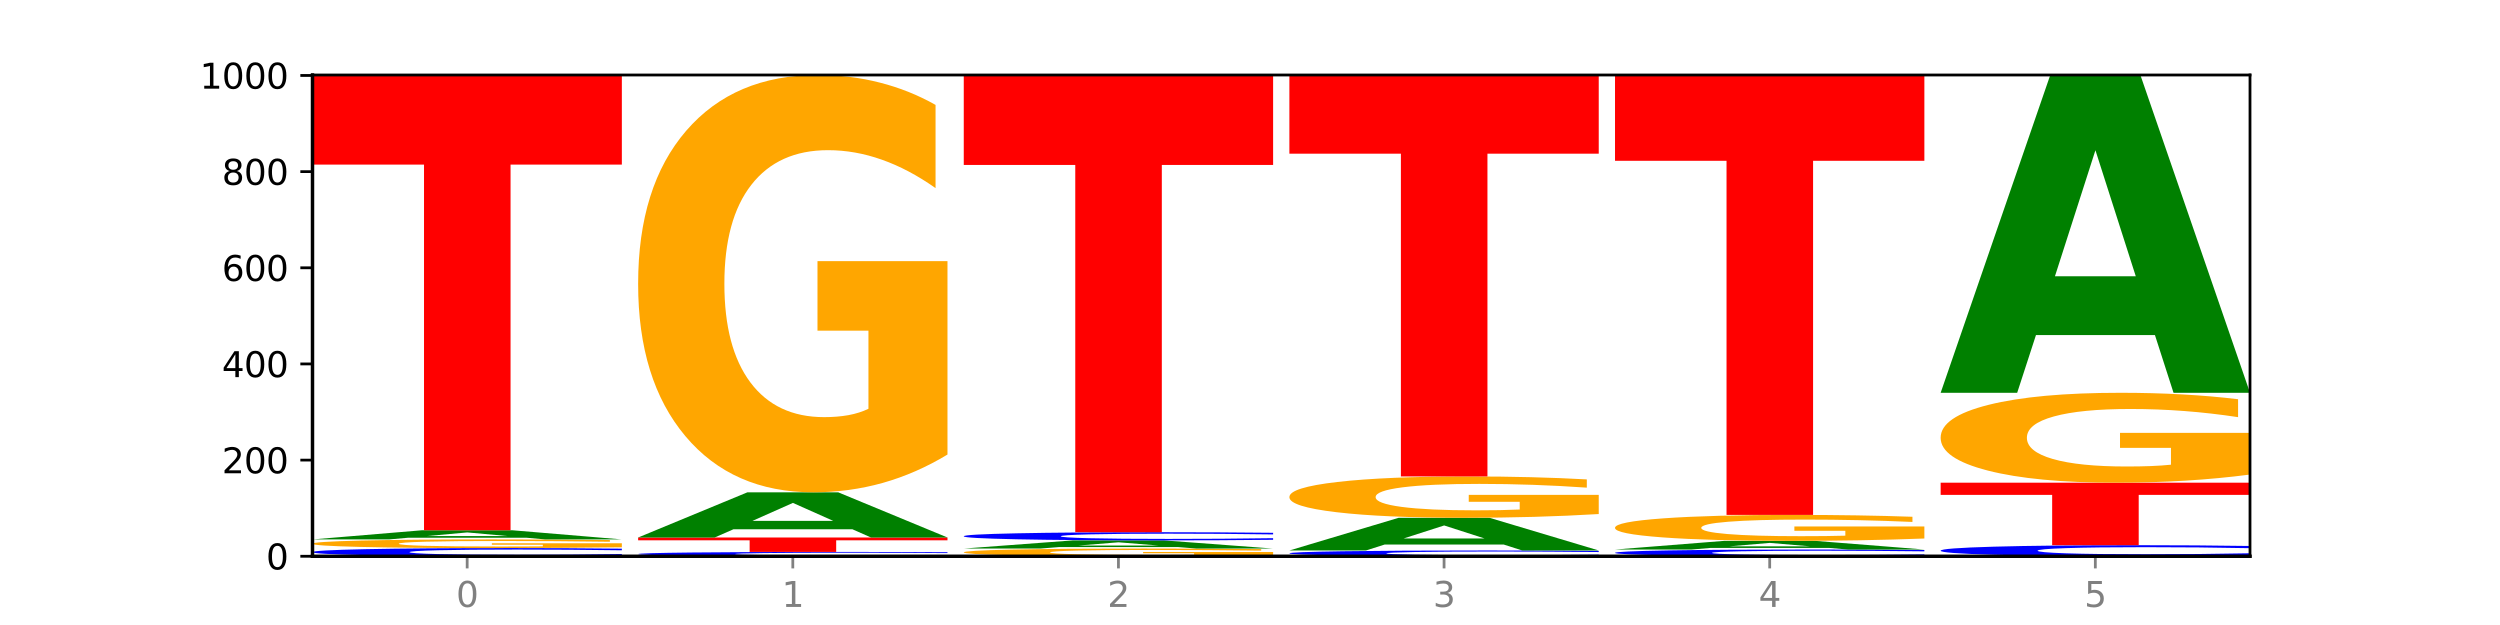 <?xml version="1.0" encoding="utf-8" standalone="no"?>
<!DOCTYPE svg PUBLIC "-//W3C//DTD SVG 1.1//EN"
  "http://www.w3.org/Graphics/SVG/1.1/DTD/svg11.dtd">
<svg xmlns:xlink="http://www.w3.org/1999/xlink" width="720pt" height="180pt" viewBox="0 0 720 180" xmlns="http://www.w3.org/2000/svg" version="1.1">
 <defs>
  <style type="text/css">*{stroke-linejoin: round; stroke-linecap: butt}</style>
 </defs>
 <g id="figure_1">
  <g id="patch_1">
   <path d="M 0 180 
L 720 180 
L 720 0 
L 0 0 
z
" style="fill: #ffffff"/>
  </g>
  <g id="axes_1">
   <g id="patch_2">
    <path d="M 90 160.2 
L 648 160.2 
L 648 21.6 
L 90 21.6 
z
" style="fill: #ffffff"/>
   </g>
   <g id="line2d_1">
    <path d="M 90 160.2 
L 648 160.2 
" clip-path="url(#pcd5e863873)" style="fill: none; stroke: #000000; stroke-width: 0.5; stroke-linecap: square"/>
   </g>
   <g id="patch_3">
    <path d="M 179.092 160.031 
Q 171.64 160.115 163.582 160.157 
Q 155.523 160.2 146.746 160.2 
Q 120.573 160.2 105.286 159.883 
Q 90 159.566 90 159.024 
Q 90 158.48 105.286 158.163 
Q 120.573 157.846 146.746 157.846 
Q 155.523 157.846 163.582 157.889 
Q 171.64 157.931 179.092 158.015 
L 179.092 158.484 
Q 171.573 158.373 164.277 158.322 
Q 156.982 158.27 148.924 158.27 
Q 134.468 158.27 126.185 158.471 
Q 117.924 158.671 117.924 159.024 
Q 117.924 159.375 126.185 159.576 
Q 134.468 159.776 148.924 159.776 
Q 156.982 159.776 164.277 159.724 
Q 171.573 159.672 179.092 159.562 
L 179.092 160.031 
z
" clip-path="url(#pcd5e863873)" style="fill: #0000ff"/>
   </g>
   <g id="patch_4">
    <path d="M 179.092 157.621 
Q 170.107 157.733 160.443 157.79 
Q 150.779 157.846 140.476 157.846 
Q 117.195 157.846 103.597 157.51 
Q 90 157.175 90 156.601 
Q 90 156.02 103.837 155.687 
Q 117.694 155.354 141.794 155.354 
Q 151.079 155.354 159.585 155.399 
Q 168.111 155.444 175.658 155.532 
L 175.658 156.029 
Q 167.871 155.916 160.164 155.859 
Q 152.457 155.803 144.709 155.803 
Q 130.373 155.803 122.606 156.01 
Q 114.839 156.216 114.839 156.601 
Q 114.839 156.982 122.326 157.19 
Q 129.814 157.397 143.591 157.397 
Q 147.345 157.397 150.56 157.385 
Q 153.774 157.373 156.33 157.347 
L 156.33 156.881 
L 141.654 156.881 
L 141.654 156.465 
L 179.092 156.465 
L 179.092 157.621 
z
" clip-path="url(#pcd5e863873)" style="fill: #ffa600"/>
   </g>
   <g id="patch_5">
    <path d="M 151.714 154.875 
L 117.451 154.875 
L 112.041 155.354 
L 90 155.354 
L 121.477 152.723 
L 147.616 152.723 
L 179.092 155.354 
L 157.07 155.354 
L 151.714 154.875 
z
M 122.916 154.386 
L 146.195 154.386 
L 134.574 153.34 
L 122.916 154.386 
z
" clip-path="url(#pcd5e863873)" style="fill: #008000"/>
   </g>
   <g id="patch_6">
    <path d="M 90 21.877 
L 179.092 21.877 
L 179.092 47.396 
L 147.04 47.396 
L 147.04 152.723 
L 122.115 152.723 
L 122.115 47.396 
L 90 47.396 
L 90 21.877 
z
" clip-path="url(#pcd5e863873)" style="fill: #ff0000"/>
   </g>
   <g id="patch_7">
    <path d="M 272.874 160.111 
Q 265.422 160.155 257.363 160.177 
Q 249.305 160.2 240.528 160.2 
Q 214.354 160.2 199.068 160.032 
Q 183.782 159.864 183.782 159.577 
Q 183.782 159.289 199.068 159.122 
Q 214.354 158.954 240.528 158.954 
Q 249.305 158.954 257.363 158.976 
Q 265.422 158.999 272.874 159.043 
L 272.874 159.292 
Q 265.354 159.233 258.059 159.206 
Q 250.764 159.178 242.705 159.178 
Q 228.249 159.178 219.966 159.285 
Q 211.706 159.391 211.706 159.577 
Q 211.706 159.763 219.966 159.869 
Q 228.249 159.976 242.705 159.976 
Q 250.764 159.976 258.059 159.948 
Q 265.354 159.921 272.874 159.862 
L 272.874 160.111 
z
" clip-path="url(#pcd5e863873)" style="fill: #0000ff"/>
   </g>
   <g id="patch_8">
    <path d="M 183.782 154.8 
L 272.874 154.8 
L 272.874 155.61 
L 240.821 155.61 
L 240.821 158.954 
L 215.896 158.954 
L 215.896 155.61 
L 183.782 155.61 
L 183.782 154.8 
z
" clip-path="url(#pcd5e863873)" style="fill: #ff0000"/>
   </g>
   <g id="patch_9">
    <path d="M 245.496 152.429 
L 211.232 152.429 
L 205.822 154.8 
L 183.782 154.8 
L 215.258 141.785 
L 241.397 141.785 
L 272.874 154.8 
L 250.851 154.8 
L 245.496 152.429 
z
M 216.697 150.013 
L 239.977 150.013 
L 228.355 144.836 
L 216.697 150.013 
z
" clip-path="url(#pcd5e863873)" style="fill: #008000"/>
   </g>
   <g id="patch_10">
    <path d="M 272.874 130.911 
Q 263.889 136.348 254.225 139.079 
Q 244.561 141.785 234.258 141.785 
Q 210.976 141.785 197.379 125.598 
Q 183.782 109.411 183.782 81.73 
Q 183.782 53.725 197.619 37.663 
Q 211.476 21.6 235.576 21.6 
Q 244.86 21.6 253.366 23.785 
Q 261.892 25.945 269.44 30.215 
L 269.44 54.172 
Q 261.653 48.686 253.945 45.98 
Q 246.238 43.249 238.491 43.249 
Q 224.155 43.249 216.388 53.229 
Q 208.62 63.184 208.62 81.73 
Q 208.62 100.101 216.108 110.131 
Q 223.596 120.136 237.373 120.136 
Q 241.127 120.136 244.341 119.565 
Q 247.556 118.969 250.112 117.728 
L 250.112 95.235 
L 235.436 95.235 
L 235.436 75.2 
L 272.874 75.2 
L 272.874 130.911 
z
" clip-path="url(#pcd5e863873)" style="fill: #ffa600"/>
   </g>
   <g id="patch_11">
    <path d="M 366.655 160 
Q 357.67 160.1 348.006 160.15 
Q 338.342 160.2 328.039 160.2 
Q 304.758 160.2 291.161 159.902 
Q 277.563 159.603 277.563 159.093 
Q 277.563 158.577 291.4 158.281 
Q 305.257 157.985 329.357 157.985 
Q 338.642 157.985 347.148 158.025 
Q 355.674 158.065 363.221 158.143 
L 363.221 158.585 
Q 355.434 158.484 347.727 158.434 
Q 340.02 158.384 332.272 158.384 
Q 317.936 158.384 310.169 158.568 
Q 302.402 158.751 302.402 159.093 
Q 302.402 159.432 309.889 159.617 
Q 317.377 159.801 331.154 159.801 
Q 334.908 159.801 338.123 159.79 
Q 341.337 159.779 343.893 159.757 
L 343.893 159.342 
L 329.217 159.342 
L 329.217 158.973 
L 366.655 158.973 
L 366.655 160 
z
" clip-path="url(#pcd5e863873)" style="fill: #ffa600"/>
   </g>
   <g id="patch_12">
    <path d="M 339.277 157.556 
L 305.014 157.556 
L 299.604 157.985 
L 277.563 157.985 
L 309.04 155.631 
L 335.179 155.631 
L 366.655 157.985 
L 344.633 157.985 
L 339.277 157.556 
z
M 310.479 157.119 
L 333.758 157.119 
L 322.137 156.183 
L 310.479 157.119 
z
" clip-path="url(#pcd5e863873)" style="fill: #008000"/>
   </g>
   <g id="patch_13">
    <path d="M 366.655 155.462 
Q 359.203 155.546 351.145 155.588 
Q 343.086 155.631 334.309 155.631 
Q 308.136 155.631 292.849 155.314 
Q 277.563 154.997 277.563 154.455 
Q 277.563 153.91 292.849 153.594 
Q 308.136 153.277 334.309 153.277 
Q 343.086 153.277 351.145 153.32 
Q 359.203 153.362 366.655 153.446 
L 366.655 153.915 
Q 359.136 153.804 351.84 153.752 
Q 344.545 153.701 336.487 153.701 
Q 322.031 153.701 313.748 153.902 
Q 305.487 154.102 305.487 154.455 
Q 305.487 154.806 313.748 155.006 
Q 322.031 155.207 336.487 155.207 
Q 344.545 155.207 351.84 155.155 
Q 359.136 155.103 366.655 154.992 
L 366.655 155.462 
z
" clip-path="url(#pcd5e863873)" style="fill: #0000ff"/>
   </g>
   <g id="patch_14">
    <path d="M 277.563 21.877 
L 366.655 21.877 
L 366.655 47.504 
L 334.603 47.504 
L 334.603 153.277 
L 309.678 153.277 
L 309.678 47.504 
L 277.563 47.504 
L 277.563 21.877 
z
" clip-path="url(#pcd5e863873)" style="fill: #ff0000"/>
   </g>
   <g id="patch_15">
    <path d="M 460.437 160.081 
Q 452.985 160.14 444.926 160.17 
Q 436.868 160.2 428.091 160.2 
Q 401.917 160.2 386.631 159.976 
Q 371.345 159.752 371.345 159.37 
Q 371.345 158.986 386.631 158.762 
Q 401.917 158.538 428.091 158.538 
Q 436.868 158.538 444.926 158.569 
Q 452.985 158.599 460.437 158.658 
L 460.437 158.989 
Q 452.917 158.911 445.622 158.874 
Q 438.327 158.838 430.268 158.838 
Q 415.812 158.838 407.529 158.98 
Q 399.269 159.121 399.269 159.37 
Q 399.269 159.618 407.529 159.759 
Q 415.812 159.901 430.268 159.901 
Q 438.327 159.901 445.622 159.864 
Q 452.917 159.828 460.437 159.749 
L 460.437 160.081 
z
" clip-path="url(#pcd5e863873)" style="fill: #0000ff"/>
   </g>
   <g id="patch_16">
    <path d="M 433.059 156.823 
L 398.795 156.823 
L 393.385 158.538 
L 371.345 158.538 
L 402.821 149.123 
L 428.96 149.123 
L 460.437 158.538 
L 438.414 158.538 
L 433.059 156.823 
z
M 404.26 155.076 
L 427.54 155.076 
L 415.918 151.331 
L 404.26 155.076 
z
" clip-path="url(#pcd5e863873)" style="fill: #008000"/>
   </g>
   <g id="patch_17">
    <path d="M 460.437 148.046 
Q 451.452 148.584 441.788 148.855 
Q 432.124 149.123 421.821 149.123 
Q 398.539 149.123 384.942 147.519 
Q 371.345 145.916 371.345 143.173 
Q 371.345 140.398 385.182 138.807 
Q 399.039 137.215 423.139 137.215 
Q 432.423 137.215 440.929 137.432 
Q 449.455 137.646 457.003 138.069 
L 457.003 140.443 
Q 449.216 139.899 441.508 139.631 
Q 433.801 139.36 426.054 139.36 
Q 411.718 139.36 403.951 140.349 
Q 396.183 141.335 396.183 143.173 
Q 396.183 144.993 403.671 145.987 
Q 411.159 146.978 424.936 146.978 
Q 428.69 146.978 431.904 146.922 
Q 435.119 146.863 437.675 146.74 
L 437.675 144.511 
L 422.999 144.511 
L 422.999 142.526 
L 460.437 142.526 
L 460.437 148.046 
z
" clip-path="url(#pcd5e863873)" style="fill: #ffa600"/>
   </g>
   <g id="patch_18">
    <path d="M 371.345 21.738 
L 460.437 21.738 
L 460.437 44.26 
L 428.384 44.26 
L 428.384 137.215 
L 403.459 137.215 
L 403.459 44.26 
L 371.345 44.26 
L 371.345 21.738 
z
" clip-path="url(#pcd5e863873)" style="fill: #ff0000"/>
   </g>
   <g id="patch_19">
    <path d="M 554.218 160.061 
Q 546.766 160.13 538.708 160.165 
Q 530.649 160.2 521.872 160.2 
Q 495.699 160.2 480.413 159.939 
Q 465.126 159.678 465.126 159.231 
Q 465.126 158.783 480.413 158.523 
Q 495.699 158.262 521.872 158.262 
Q 530.649 158.262 538.708 158.297 
Q 546.766 158.332 554.218 158.4 
L 554.218 158.787 
Q 546.699 158.696 539.403 158.653 
Q 532.108 158.611 524.05 158.611 
Q 509.594 158.611 501.311 158.776 
Q 493.05 158.941 493.05 159.231 
Q 493.05 159.52 501.311 159.686 
Q 509.594 159.851 524.05 159.851 
Q 532.108 159.851 539.403 159.808 
Q 546.699 159.766 554.218 159.674 
L 554.218 160.061 
z
" clip-path="url(#pcd5e863873)" style="fill: #0000ff"/>
   </g>
   <g id="patch_20">
    <path d="M 526.84 157.808 
L 492.577 157.808 
L 487.167 158.262 
L 465.126 158.262 
L 496.603 155.769 
L 522.742 155.769 
L 554.218 158.262 
L 532.196 158.262 
L 526.84 157.808 
z
M 498.042 157.345 
L 521.321 157.345 
L 509.7 156.354 
L 498.042 157.345 
z
" clip-path="url(#pcd5e863873)" style="fill: #008000"/>
   </g>
   <g id="patch_21">
    <path d="M 554.218 155.093 
Q 545.233 155.431 535.569 155.601 
Q 525.905 155.769 515.602 155.769 
Q 492.321 155.769 478.724 154.762 
Q 465.126 153.755 465.126 152.033 
Q 465.126 150.291 478.963 149.292 
Q 492.82 148.292 516.92 148.292 
Q 526.205 148.292 534.711 148.428 
Q 543.237 148.563 550.784 148.828 
L 550.784 150.319 
Q 542.997 149.977 535.29 149.809 
Q 527.583 149.639 519.835 149.639 
Q 505.499 149.639 497.732 150.26 
Q 489.965 150.879 489.965 152.033 
Q 489.965 153.176 497.453 153.8 
Q 504.94 154.422 518.717 154.422 
Q 522.471 154.422 525.686 154.387 
Q 528.9 154.35 531.456 154.273 
L 531.456 152.873 
L 516.78 152.873 
L 516.78 151.627 
L 554.218 151.627 
L 554.218 155.093 
z
" clip-path="url(#pcd5e863873)" style="fill: #ffa600"/>
   </g>
   <g id="patch_22">
    <path d="M 465.126 21.6 
L 554.218 21.6 
L 554.218 46.309 
L 522.166 46.309 
L 522.166 148.292 
L 497.241 148.292 
L 497.241 46.309 
L 465.126 46.309 
L 465.126 21.6 
z
" clip-path="url(#pcd5e863873)" style="fill: #ff0000"/>
   </g>
   <g id="patch_23">
    <path d="M 648 159.972 
Q 640.548 160.085 632.489 160.142 
Q 624.431 160.2 615.654 160.2 
Q 589.48 160.2 574.194 159.771 
Q 558.908 159.342 558.908 158.609 
Q 558.908 157.873 574.194 157.444 
Q 589.48 157.015 615.654 157.015 
Q 624.431 157.015 632.489 157.073 
Q 640.548 157.131 648 157.244 
L 648 157.878 
Q 640.48 157.728 633.185 157.659 
Q 625.89 157.589 617.831 157.589 
Q 603.375 157.589 595.092 157.861 
Q 586.832 158.132 586.832 158.609 
Q 586.832 159.084 595.092 159.355 
Q 603.375 159.626 617.831 159.626 
Q 625.89 159.626 633.185 159.557 
Q 640.48 159.486 648 159.336 
L 648 159.972 
z
" clip-path="url(#pcd5e863873)" style="fill: #0000ff"/>
   </g>
   <g id="patch_24">
    <path d="M 558.908 139.015 
L 648 139.015 
L 648 142.526 
L 615.947 142.526 
L 615.947 157.015 
L 591.022 157.015 
L 591.022 142.526 
L 558.908 142.526 
L 558.908 139.015 
z
" clip-path="url(#pcd5e863873)" style="fill: #ff0000"/>
   </g>
   <g id="patch_25">
    <path d="M 648 136.673 
Q 639.015 137.844 629.351 138.432 
Q 619.687 139.015 609.384 139.015 
Q 586.103 139.015 572.505 135.528 
Q 558.908 132.041 558.908 126.077 
Q 558.908 120.044 572.745 116.584 
Q 586.602 113.123 610.702 113.123 
Q 619.986 113.123 628.492 113.594 
Q 637.018 114.059 644.566 114.979 
L 644.566 120.14 
Q 636.779 118.958 629.071 118.375 
Q 621.364 117.787 613.617 117.787 
Q 599.281 117.787 591.514 119.937 
Q 583.746 122.082 583.746 126.077 
Q 583.746 130.035 591.234 132.196 
Q 598.722 134.351 612.499 134.351 
Q 616.253 134.351 619.467 134.228 
Q 622.682 134.1 625.238 133.833 
L 625.238 128.987 
L 610.562 128.987 
L 610.562 124.671 
L 648 124.671 
L 648 136.673 
z
" clip-path="url(#pcd5e863873)" style="fill: #ffa600"/>
   </g>
   <g id="patch_26">
    <path d="M 620.622 96.501 
L 586.358 96.501 
L 580.948 113.123 
L 558.908 113.123 
L 590.384 21.877 
L 616.523 21.877 
L 648 113.123 
L 625.977 113.123 
L 620.622 96.501 
z
M 591.823 79.566 
L 615.103 79.566 
L 603.481 43.271 
L 591.823 79.566 
z
" clip-path="url(#pcd5e863873)" style="fill: #008000"/>
   </g>
   <g id="matplotlib.axis_1">
    <g id="xtick_1">
     <g id="line2d_2">
      <defs>
       <path id="mbb9ffc3832" d="M 0 0 
L 0 3.5 
" style="stroke: #808080; stroke-width: 0.8"/>
      </defs>
      <g>
       <use xlink:href="#mbb9ffc3832" x="134.546" y="160.2" style="fill: #808080; stroke: #808080; stroke-width: 0.8"/>
      </g>
     </g>
     <g id="text_1">
      <!-- 0 -->
      <g style="fill: #808080" transform="translate(131.365 174.798) scale(0.1 -0.1)">
       <defs>
        <path id="DejaVuSans-30" d="M 2034 4250 
Q 1547 4250 1301 3770 
Q 1056 3291 1056 2328 
Q 1056 1369 1301 889 
Q 1547 409 2034 409 
Q 2525 409 2770 889 
Q 3016 1369 3016 2328 
Q 3016 3291 2770 3770 
Q 2525 4250 2034 4250 
z
M 2034 4750 
Q 2819 4750 3233 4129 
Q 3647 3509 3647 2328 
Q 3647 1150 3233 529 
Q 2819 -91 2034 -91 
Q 1250 -91 836 529 
Q 422 1150 422 2328 
Q 422 3509 836 4129 
Q 1250 4750 2034 4750 
z
" transform="scale(0.016)"/>
       </defs>
       <use xlink:href="#DejaVuSans-30"/>
      </g>
     </g>
    </g>
    <g id="xtick_2">
     <g id="line2d_3">
      <g>
       <use xlink:href="#mbb9ffc3832" x="228.328" y="160.2" style="fill: #808080; stroke: #808080; stroke-width: 0.8"/>
      </g>
     </g>
     <g id="text_2">
      <!-- 1 -->
      <g style="fill: #808080" transform="translate(225.146 174.798) scale(0.1 -0.1)">
       <defs>
        <path id="DejaVuSans-31" d="M 794 531 
L 1825 531 
L 1825 4091 
L 703 3866 
L 703 4441 
L 1819 4666 
L 2450 4666 
L 2450 531 
L 3481 531 
L 3481 0 
L 794 0 
L 794 531 
z
" transform="scale(0.016)"/>
       </defs>
       <use xlink:href="#DejaVuSans-31"/>
      </g>
     </g>
    </g>
    <g id="xtick_3">
     <g id="line2d_4">
      <g>
       <use xlink:href="#mbb9ffc3832" x="322.109" y="160.2" style="fill: #808080; stroke: #808080; stroke-width: 0.8"/>
      </g>
     </g>
     <g id="text_3">
      <!-- 2 -->
      <g style="fill: #808080" transform="translate(318.928 174.798) scale(0.1 -0.1)">
       <defs>
        <path id="DejaVuSans-32" d="M 1228 531 
L 3431 531 
L 3431 0 
L 469 0 
L 469 531 
Q 828 903 1448 1529 
Q 2069 2156 2228 2338 
Q 2531 2678 2651 2914 
Q 2772 3150 2772 3378 
Q 2772 3750 2511 3984 
Q 2250 4219 1831 4219 
Q 1534 4219 1204 4116 
Q 875 4013 500 3803 
L 500 4441 
Q 881 4594 1212 4672 
Q 1544 4750 1819 4750 
Q 2544 4750 2975 4387 
Q 3406 4025 3406 3419 
Q 3406 3131 3298 2873 
Q 3191 2616 2906 2266 
Q 2828 2175 2409 1742 
Q 1991 1309 1228 531 
z
" transform="scale(0.016)"/>
       </defs>
       <use xlink:href="#DejaVuSans-32"/>
      </g>
     </g>
    </g>
    <g id="xtick_4">
     <g id="line2d_5">
      <g>
       <use xlink:href="#mbb9ffc3832" x="415.891" y="160.2" style="fill: #808080; stroke: #808080; stroke-width: 0.8"/>
      </g>
     </g>
     <g id="text_4">
      <!-- 3 -->
      <g style="fill: #808080" transform="translate(412.71 174.798) scale(0.1 -0.1)">
       <defs>
        <path id="DejaVuSans-33" d="M 2597 2516 
Q 3050 2419 3304 2112 
Q 3559 1806 3559 1356 
Q 3559 666 3084 287 
Q 2609 -91 1734 -91 
Q 1441 -91 1130 -33 
Q 819 25 488 141 
L 488 750 
Q 750 597 1062 519 
Q 1375 441 1716 441 
Q 2309 441 2620 675 
Q 2931 909 2931 1356 
Q 2931 1769 2642 2001 
Q 2353 2234 1838 2234 
L 1294 2234 
L 1294 2753 
L 1863 2753 
Q 2328 2753 2575 2939 
Q 2822 3125 2822 3475 
Q 2822 3834 2567 4026 
Q 2313 4219 1838 4219 
Q 1578 4219 1281 4162 
Q 984 4106 628 3988 
L 628 4550 
Q 988 4650 1302 4700 
Q 1616 4750 1894 4750 
Q 2613 4750 3031 4423 
Q 3450 4097 3450 3541 
Q 3450 3153 3228 2886 
Q 3006 2619 2597 2516 
z
" transform="scale(0.016)"/>
       </defs>
       <use xlink:href="#DejaVuSans-33"/>
      </g>
     </g>
    </g>
    <g id="xtick_5">
     <g id="line2d_6">
      <g>
       <use xlink:href="#mbb9ffc3832" x="509.672" y="160.2" style="fill: #808080; stroke: #808080; stroke-width: 0.8"/>
      </g>
     </g>
     <g id="text_5">
      <!-- 4 -->
      <g style="fill: #808080" transform="translate(506.491 174.798) scale(0.1 -0.1)">
       <defs>
        <path id="DejaVuSans-34" d="M 2419 4116 
L 825 1625 
L 2419 1625 
L 2419 4116 
z
M 2253 4666 
L 3047 4666 
L 3047 1625 
L 3713 1625 
L 3713 1100 
L 3047 1100 
L 3047 0 
L 2419 0 
L 2419 1100 
L 313 1100 
L 313 1709 
L 2253 4666 
z
" transform="scale(0.016)"/>
       </defs>
       <use xlink:href="#DejaVuSans-34"/>
      </g>
     </g>
    </g>
    <g id="xtick_6">
     <g id="line2d_7">
      <g>
       <use xlink:href="#mbb9ffc3832" x="603.454" y="160.2" style="fill: #808080; stroke: #808080; stroke-width: 0.8"/>
      </g>
     </g>
     <g id="text_6">
      <!-- 5 -->
      <g style="fill: #808080" transform="translate(600.273 174.798) scale(0.1 -0.1)">
       <defs>
        <path id="DejaVuSans-35" d="M 691 4666 
L 3169 4666 
L 3169 4134 
L 1269 4134 
L 1269 2991 
Q 1406 3038 1543 3061 
Q 1681 3084 1819 3084 
Q 2600 3084 3056 2656 
Q 3513 2228 3513 1497 
Q 3513 744 3044 326 
Q 2575 -91 1722 -91 
Q 1428 -91 1123 -41 
Q 819 9 494 109 
L 494 744 
Q 775 591 1075 516 
Q 1375 441 1709 441 
Q 2250 441 2565 725 
Q 2881 1009 2881 1497 
Q 2881 1984 2565 2268 
Q 2250 2553 1709 2553 
Q 1456 2553 1204 2497 
Q 953 2441 691 2322 
L 691 4666 
z
" transform="scale(0.016)"/>
       </defs>
       <use xlink:href="#DejaVuSans-35"/>
      </g>
     </g>
    </g>
   </g>
   <g id="matplotlib.axis_2">
    <g id="ytick_1">
     <g id="line2d_8">
      <defs>
       <path id="m1cebbdd5bc" d="M 0 0 
L -3.5 0 
" style="stroke: #000000; stroke-width: 0.8"/>
      </defs>
      <g>
       <use xlink:href="#m1cebbdd5bc" x="90" y="160.2" style="stroke: #000000; stroke-width: 0.8"/>
      </g>
     </g>
     <g id="text_7">
      <!-- 0 -->
      <g transform="translate(76.638 163.999) scale(0.1 -0.1)">
       <use xlink:href="#DejaVuSans-30"/>
      </g>
     </g>
    </g>
    <g id="ytick_2">
     <g id="line2d_9">
      <g>
       <use xlink:href="#m1cebbdd5bc" x="90" y="132.508" style="stroke: #000000; stroke-width: 0.8"/>
      </g>
     </g>
     <g id="text_8">
      <!-- 200 -->
      <g transform="translate(63.913 136.307) scale(0.1 -0.1)">
       <use xlink:href="#DejaVuSans-32"/>
       <use xlink:href="#DejaVuSans-30" x="63.623"/>
       <use xlink:href="#DejaVuSans-30" x="127.246"/>
      </g>
     </g>
    </g>
    <g id="ytick_3">
     <g id="line2d_10">
      <g>
       <use xlink:href="#m1cebbdd5bc" x="90" y="104.815" style="stroke: #000000; stroke-width: 0.8"/>
      </g>
     </g>
     <g id="text_9">
      <!-- 400 -->
      <g transform="translate(63.913 108.615) scale(0.1 -0.1)">
       <use xlink:href="#DejaVuSans-34"/>
       <use xlink:href="#DejaVuSans-30" x="63.623"/>
       <use xlink:href="#DejaVuSans-30" x="127.246"/>
      </g>
     </g>
    </g>
    <g id="ytick_4">
     <g id="line2d_11">
      <g>
       <use xlink:href="#m1cebbdd5bc" x="90" y="77.123" style="stroke: #000000; stroke-width: 0.8"/>
      </g>
     </g>
     <g id="text_10">
      <!-- 600 -->
      <g transform="translate(63.913 80.922) scale(0.1 -0.1)">
       <defs>
        <path id="DejaVuSans-36" d="M 2113 2584 
Q 1688 2584 1439 2293 
Q 1191 2003 1191 1497 
Q 1191 994 1439 701 
Q 1688 409 2113 409 
Q 2538 409 2786 701 
Q 3034 994 3034 1497 
Q 3034 2003 2786 2293 
Q 2538 2584 2113 2584 
z
M 3366 4563 
L 3366 3988 
Q 3128 4100 2886 4159 
Q 2644 4219 2406 4219 
Q 1781 4219 1451 3797 
Q 1122 3375 1075 2522 
Q 1259 2794 1537 2939 
Q 1816 3084 2150 3084 
Q 2853 3084 3261 2657 
Q 3669 2231 3669 1497 
Q 3669 778 3244 343 
Q 2819 -91 2113 -91 
Q 1303 -91 875 529 
Q 447 1150 447 2328 
Q 447 3434 972 4092 
Q 1497 4750 2381 4750 
Q 2619 4750 2861 4703 
Q 3103 4656 3366 4563 
z
" transform="scale(0.016)"/>
       </defs>
       <use xlink:href="#DejaVuSans-36"/>
       <use xlink:href="#DejaVuSans-30" x="63.623"/>
       <use xlink:href="#DejaVuSans-30" x="127.246"/>
      </g>
     </g>
    </g>
    <g id="ytick_5">
     <g id="line2d_12">
      <g>
       <use xlink:href="#m1cebbdd5bc" x="90" y="49.431" style="stroke: #000000; stroke-width: 0.8"/>
      </g>
     </g>
     <g id="text_11">
      <!-- 800 -->
      <g transform="translate(63.913 53.23) scale(0.1 -0.1)">
       <defs>
        <path id="DejaVuSans-38" d="M 2034 2216 
Q 1584 2216 1326 1975 
Q 1069 1734 1069 1313 
Q 1069 891 1326 650 
Q 1584 409 2034 409 
Q 2484 409 2743 651 
Q 3003 894 3003 1313 
Q 3003 1734 2745 1975 
Q 2488 2216 2034 2216 
z
M 1403 2484 
Q 997 2584 770 2862 
Q 544 3141 544 3541 
Q 544 4100 942 4425 
Q 1341 4750 2034 4750 
Q 2731 4750 3128 4425 
Q 3525 4100 3525 3541 
Q 3525 3141 3298 2862 
Q 3072 2584 2669 2484 
Q 3125 2378 3379 2068 
Q 3634 1759 3634 1313 
Q 3634 634 3220 271 
Q 2806 -91 2034 -91 
Q 1263 -91 848 271 
Q 434 634 434 1313 
Q 434 1759 690 2068 
Q 947 2378 1403 2484 
z
M 1172 3481 
Q 1172 3119 1398 2916 
Q 1625 2713 2034 2713 
Q 2441 2713 2670 2916 
Q 2900 3119 2900 3481 
Q 2900 3844 2670 4047 
Q 2441 4250 2034 4250 
Q 1625 4250 1398 4047 
Q 1172 3844 1172 3481 
z
" transform="scale(0.016)"/>
       </defs>
       <use xlink:href="#DejaVuSans-38"/>
       <use xlink:href="#DejaVuSans-30" x="63.623"/>
       <use xlink:href="#DejaVuSans-30" x="127.246"/>
      </g>
     </g>
    </g>
    <g id="ytick_6">
     <g id="line2d_13">
      <g>
       <use xlink:href="#m1cebbdd5bc" x="90" y="21.738" style="stroke: #000000; stroke-width: 0.8"/>
      </g>
     </g>
     <g id="text_12">
      <!-- 1000 -->
      <g transform="translate(57.55 25.538) scale(0.1 -0.1)">
       <use xlink:href="#DejaVuSans-31"/>
       <use xlink:href="#DejaVuSans-30" x="63.623"/>
       <use xlink:href="#DejaVuSans-30" x="127.246"/>
       <use xlink:href="#DejaVuSans-30" x="190.869"/>
      </g>
     </g>
    </g>
   </g>
   <g id="patch_27">
    <path d="M 90 160.2 
L 90 21.6 
" style="fill: none; stroke: #000000; stroke-linejoin: miter; stroke-linecap: square"/>
   </g>
   <g id="patch_28">
    <path d="M 648 160.2 
L 648 21.6 
" style="fill: none; stroke: #000000; stroke-width: 0.8; stroke-linejoin: miter; stroke-linecap: square"/>
   </g>
   <g id="patch_29">
    <path d="M 90 160.2 
L 648 160.2 
" style="fill: none; stroke: #000000; stroke-linejoin: miter; stroke-linecap: square"/>
   </g>
   <g id="patch_30">
    <path d="M 90 21.6 
L 648 21.6 
" style="fill: none; stroke: #000000; stroke-width: 0.8; stroke-linejoin: miter; stroke-linecap: square"/>
   </g>
  </g>
 </g>
 <defs>
  <clipPath id="pcd5e863873">
   <rect x="90" y="21.6" width="558" height="138.6"/>
  </clipPath>
 </defs>
</svg>
